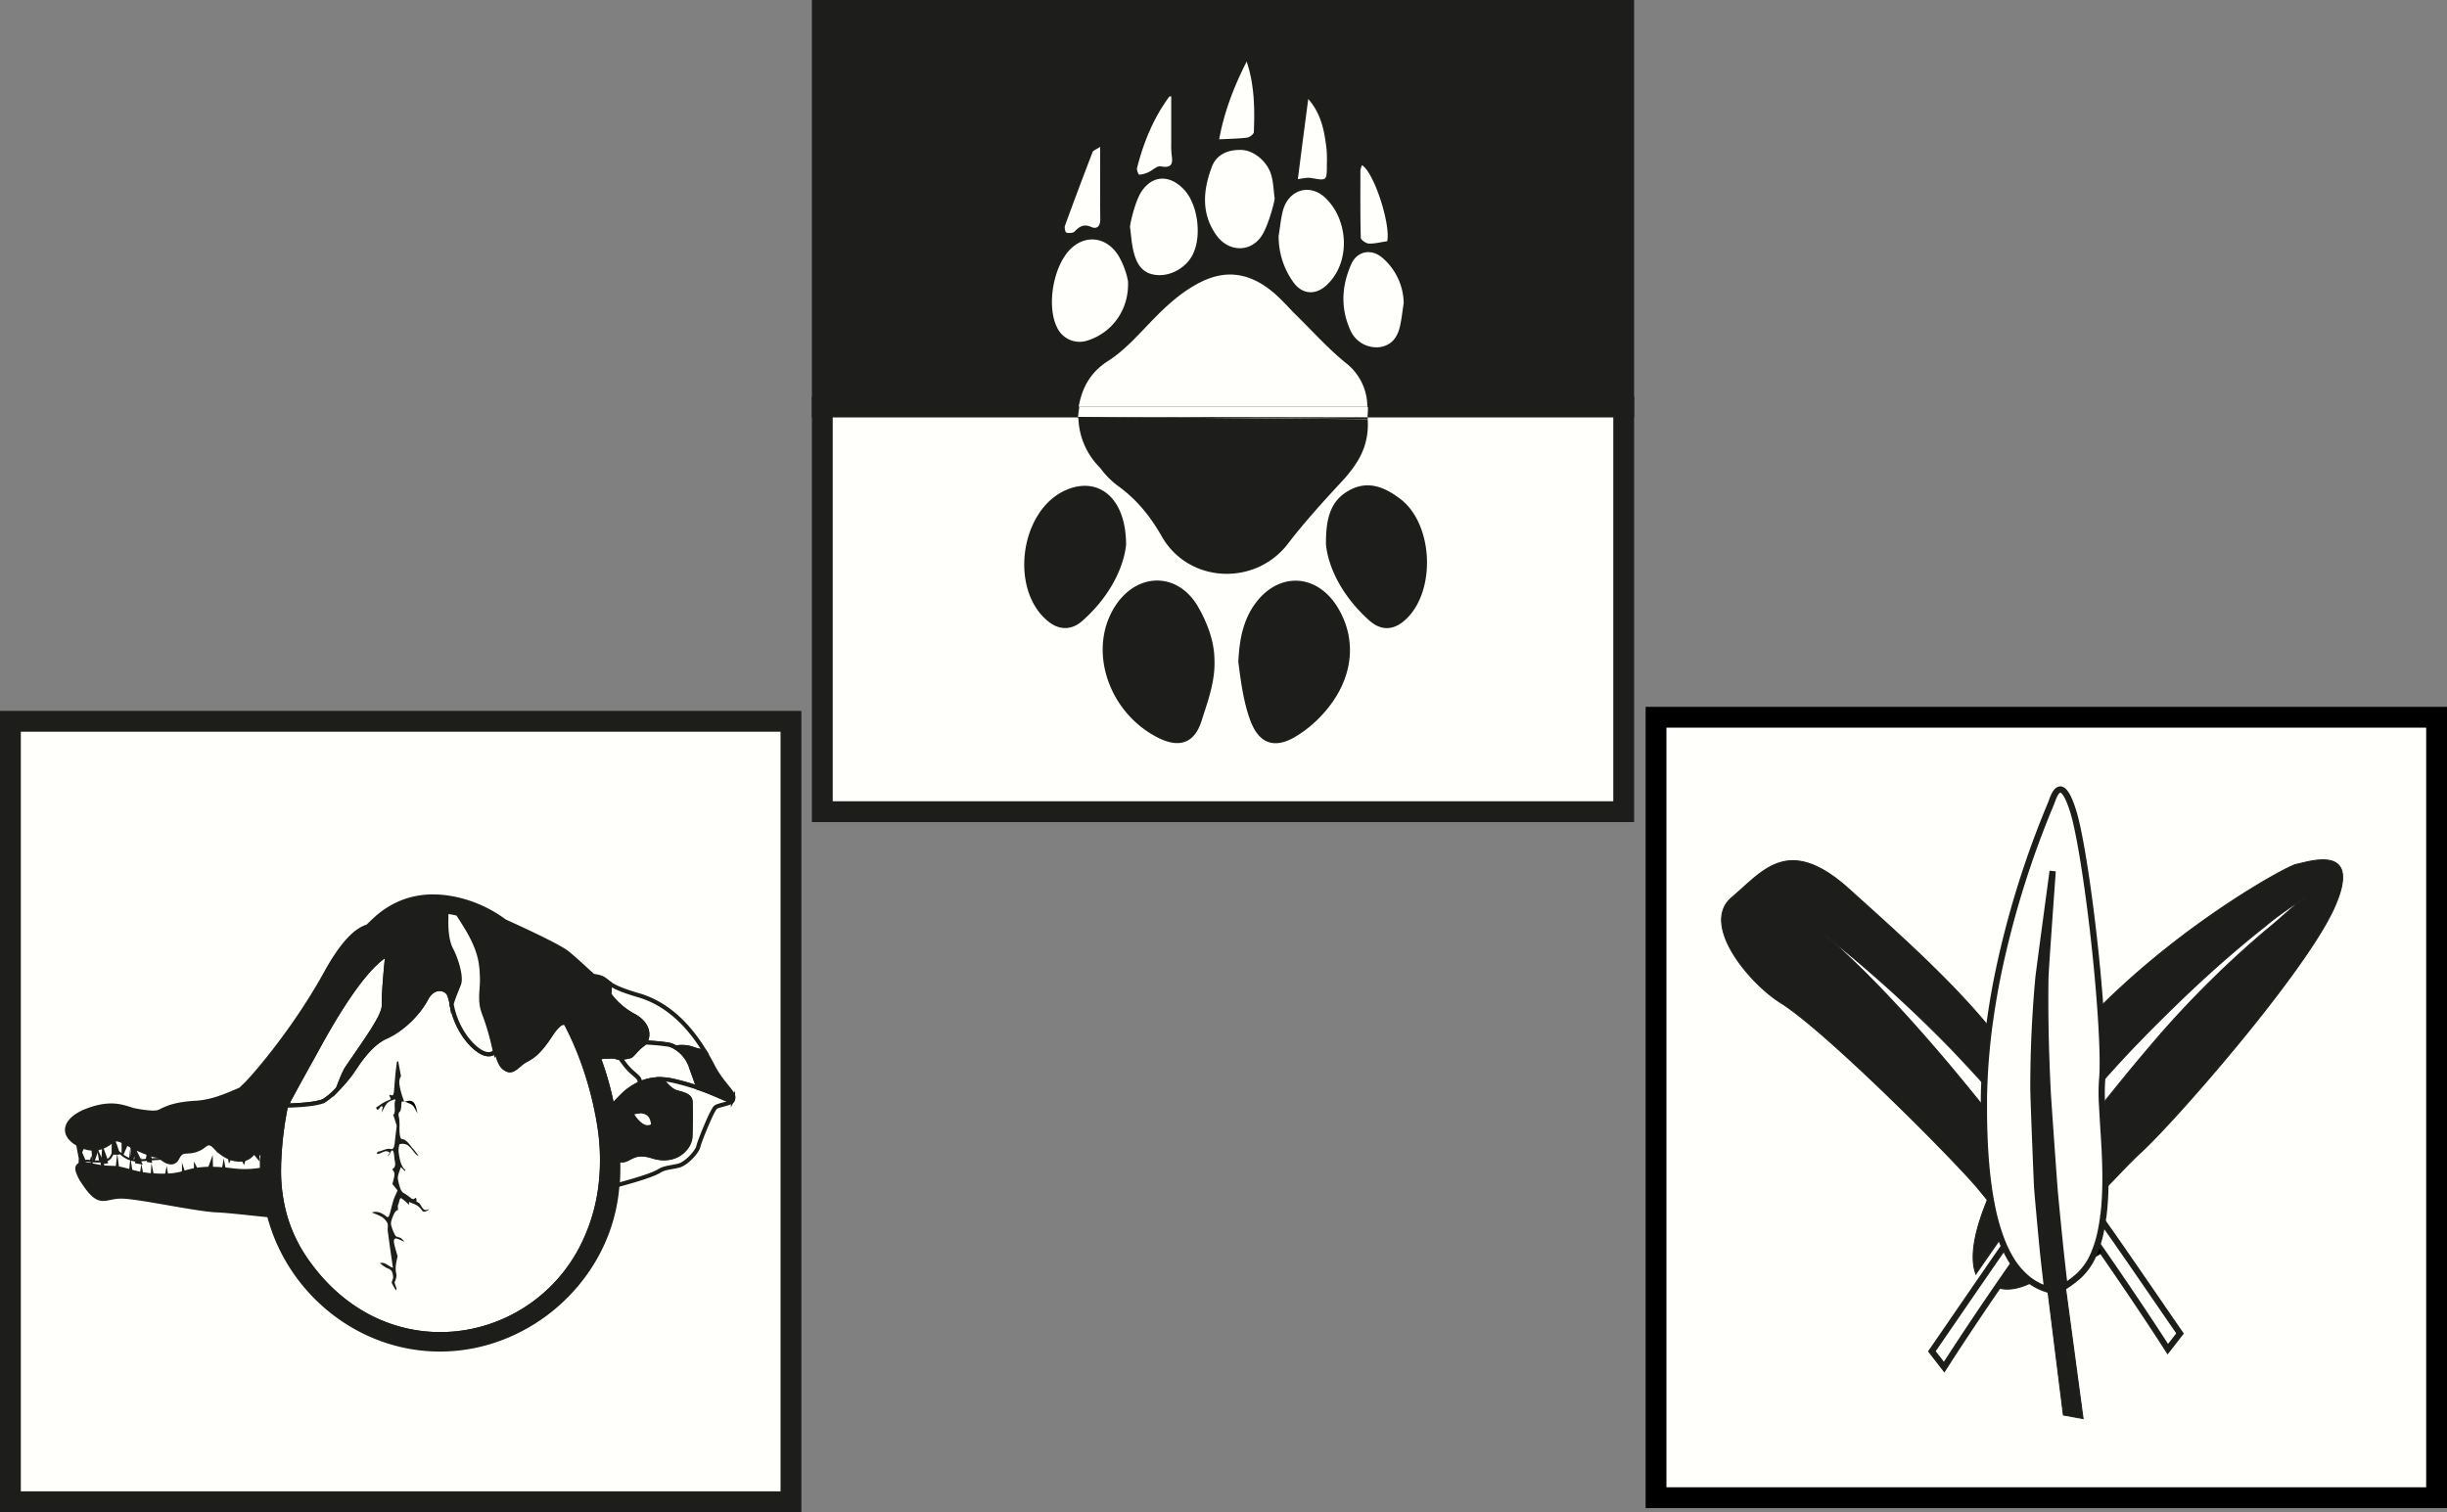 <svg xmlns="http://www.w3.org/2000/svg" viewBox="0 0 1165.826 720.554"><rect x="0" y="0" width="1165.826" height="720.554" fill="#808080" stroke="none"/><defs><style>.uuid-1fc06729-4925-4664-9b48-90de07c8e54e,.uuid-7401f8d3-e244-4166-b712-18dc248305d6,.uuid-7de11ad2-33b9-4531-a251-c63733ee1548{fill:#fffffc}.uuid-1fc06729-4925-4664-9b48-90de07c8e54e,.uuid-7401f8d3-e244-4166-b712-18dc248305d6,.uuid-8f436769-772a-47a3-908d-16f2266cff16,.uuid-97c842b4-70da-4a60-a726-8dee1e6b581e,.uuid-adc71902-fcf0-41f8-b6bd-c8b6bd7f1fa1{stroke-miterlimit:10;stroke:#1d1d1b}.uuid-0f5ff2b8-5550-4ba2-9922-d205135f3f97,.uuid-7de11ad2-33b9-4531-a251-c63733ee1548,.uuid-ef5cf915-4db6-430c-8d5a-44c504afe1d3{stroke-width:0}.uuid-7401f8d3-e244-4166-b712-18dc248305d6,.uuid-8f436769-772a-47a3-908d-16f2266cff16,.uuid-97c842b4-70da-4a60-a726-8dee1e6b581e{stroke-width:1.985px}.uuid-8f436769-772a-47a3-908d-16f2266cff16,.uuid-adc71902-fcf0-41f8-b6bd-c8b6bd7f1fa1,.uuid-ef5cf915-4db6-430c-8d5a-44c504afe1d3{fill:#1d1d1b}.uuid-97c842b4-70da-4a60-a726-8dee1e6b581e{fill:none}.uuid-1fc06729-4925-4664-9b48-90de07c8e54e{stroke-width:2.977px}.uuid-0f5ff2b8-5550-4ba2-9922-d205135f3f97{fill:#000}.uuid-adc71902-fcf0-41f8-b6bd-c8b6bd7f1fa1{stroke-width:.496px}</style></defs><g id="uuid-bd5a2859-3dfb-42ad-aaac-8dd3b09a1564"><g id="uuid-ee622ff1-28aa-4f74-9104-6004bf8aafa8"><path class="uuid-7de11ad2-33b9-4531-a251-c63733ee1548" d="M4.961 343.71h371.883v371.882H4.961z"/><path class="uuid-ef5cf915-4db6-430c-8d5a-44c504afe1d3" d="M371.883 348.67v361.96H9.923V348.67h361.96m9.923-9.922H0v381.806h381.806V338.748Z"/><path class="uuid-7401f8d3-e244-4166-b712-18dc248305d6" d="M335.793 501.107a23.289 23.289 0 0 1-5.854-1.35 15.341 15.341 0 0 0-7.939-.565 10.776 10.776 0 0 0-3.691-1.459 106.386 106.386 0 0 0-11.163-.992c2.381-3.165 1.667-9.01-5.16-12.691-7.78-4.198-11.193-9.328-11.66-10.112l-.099-.119c.254-1.725.307-3.473.159-5.21 1.905 1.37 5.338 3.166 13.892 5.647 15.698 4.574 25.69 17.226 31.515 26.851Z"/><path class="uuid-7401f8d3-e244-4166-b712-18dc248305d6" d="m332.588 518.363-2.719-.883a122.135 122.135 0 0 0-8.87-2.411 29.372 29.372 0 0 0-6.113-.794 22.892 22.892 0 0 0-10.26 2.114 3.076 3.076 0 0 0-.13-2.114 3.187 3.187 0 0 0-.288-.457c-1.061-1.438-3.413-2.828-5.517-5.358l-.476-.585c-.992-1.22-1.985-2.62-2.878-3.82a34.453 34.453 0 0 0 4.287-.636 2.47 2.47 0 0 0 .466-.119c1.568-.595 2.57-2.977 5.865-5.408a5.557 5.557 0 0 0 1.16-1.15c3.737.133 7.463.465 11.164.991 1.31.254 2.562.748 3.692 1.459a17.038 17.038 0 0 1 7.134 8.802c1.052 3.354 2.957 7.76 3.483 10.37Z"/><path class="uuid-7401f8d3-e244-4166-b712-18dc248305d6" d="M349.219 523.702c.1.883-.992 1.478-2.401 1.984-2.114.705-5.021 1.171-5.954 1.985-1.628 1.4-7.69 16.333-8.157 18.665s-5.606 8.157-9.337 9.09c-3.731.932-6.758.932-9.328 2.57s-9.794 3.969-18.427 6.29c-.417.11-.873.219-1.39.318a72.1 72.1 0 0 0 .14-2.53c.129-3.245.149-6.45.08-9.625l.366.148c.38.15.777.25 1.181.298h.258c3.731.209 5.517-4.793 14.498-1.925 11.66 3.731 17.96-4.436 18.188-9.1s.239-14.884 0-17.255-3.264-3.265-6.062-3.97a8.693 8.693 0 0 1-1.935-.734c-1.608-.853-3.325-2.44-6.044-5.656 2.06.05 4.109.316 6.113.794 3.314.774 6.251 1.588 8.871 2.411l2.719.883c11.263 3.86 15.54 7.343 16.621 5.359ZM304.625 516.389c-.407.188-.794.377-1.18.585l-.209.11c-.367.198-.734.406-1.092.624s-.774.467-1.14.725h-.05c-.328.218-.645.446-.993.684l-.277.209-.1.08c-.287.198-.565.416-.843.644l-.1.08c-.347.277-.694.575-.992.873s-.704.625-1.042.992-.585.556-.873.843a58.695 58.695 0 0 0-4.019 4.436 145.184 145.184 0 0 0-6.618-23.488c3.969-.347 7.62-.526 8.335-.139a3.91 3.91 0 0 0 1.915.417c.854 1.2 1.895 2.6 2.878 3.82l.476.586c2.104 2.53 4.456 3.97 5.517 5.358.109.144.205.297.288.457.286.665.328 1.41.12 2.104Z"/><path class="uuid-8f436769-772a-47a3-908d-16f2266cff16" d="M349.219 523.702c-1.082 1.984-5.398-1.499-16.63-5.339-.527-2.61-2.432-7.015-3.484-10.37a17.038 17.038 0 0 0-7.134-8.801 15.341 15.341 0 0 1 7.938.566c1.885.7 3.853 1.154 5.854 1.35 1.588 2.619 2.868 5.02 3.87 6.945 4.694 9.08 10.985 13.049 9.586 15.649ZM39.354 546.207l-1.349 3.036-.764-4.038.268.149c.596.324 1.212.61 1.845.853ZM46.221 547.16l-1.38 3.86-.327-3.741c.571.001 1.142-.039 1.707-.12ZM60.232 544.64l-1.3 2.897v-3.553l1.3.655ZM64.807 547.05l-1.449 3.295-.268-4.148c.467.248.993.496 1.449.725l.268.128ZM56.075 549.72l-1.876-.04v-.675l.01-4.763 1.558 4.565.308.913zM66.97 554.294l-2.282-.397.536-3.096 1.101 2.183.645 1.31zM71.703 553.54l-1.399-.248.457-2.639.605 1.855.337 1.032zM50.716 553.848l-1.538.278.06-.844.188-3.026.993 2.748.297.844zM40.188 554.036l-1.786.665.02-.288.159-4.098 1.379 3.195.228.526z"/><path class="uuid-97c842b4-70da-4a60-a726-8dee1e6b581e" d="M72.735 560.06h-.516l.12-1.985.396 1.985Z"/><path class="uuid-8f436769-772a-47a3-908d-16f2266cff16" d="M67.675 559.434c-.199 0-.407-.07-.606-.119l.248-1.766.358 1.885ZM49.565 556.299l-.923-.12-.426-2.708 1.35 2.828Z"/><path class="uuid-97c842b4-70da-4a60-a726-8dee1e6b581e" d="m43.81 555.247-.615-.11.297-.992.318 1.102ZM56.174 556.715l-.675-.089.308-2.868.367 2.957Z"/><path class="uuid-8f436769-772a-47a3-908d-16f2266cff16" d="m62.564 558.273-.665-.188.258-2.52.407 2.708Z"/><path class="uuid-7401f8d3-e244-4166-b712-18dc248305d6" d="M184.637 454.668a.357.357 0 0 0 0 .099c-.04.122-.067.249-.08.377-.565 4.495-1.845 19.27-1.627 22.912s-2.263 7.7-4.962 12.195c-2.42 3.97-9.139 13.605-11.788 17.475l-.774 1.15c-1.667 2.482-4.188 9.448-4.356 9.924a33.262 33.262 0 0 1-6.56 5.686c-3.71 2.064-17.206 2.332-18.139 2.351a.347.347 0 0 1 0-.139 5.9 5.9 0 0 1 .268-.486.665.665 0 0 1 .06-.119l3.116-5.706.645-1.27 4.167-7.58c1.697-3.067 3.295-5.955 4.446-8.009 3.701-6.519 21.503-40.922 35.584-48.86Z"/><path class="uuid-8f436769-772a-47a3-908d-16f2266cff16" d="M100.986 556.944h-1.568l1.469-3.97.099 3.97ZM93.851 557.39l-1.081.179v-2.084l1.081 1.905Z"/><path class="uuid-97c842b4-70da-4a60-a726-8dee1e6b581e" d="m87.69 558.81-.586.178v-1.985l.585 1.806Z"/><path class="uuid-8f436769-772a-47a3-908d-16f2266cff16" d="M79.622 560.179h-.635l.317-1.816.318 1.816ZM136.47 526.212c0 .169-.069.338-.099.506a5.9 5.9 0 0 1 .268-.486.466.466 0 0 1-.168-.02Zm-.178.645a.347.347 0 0 1 0-.139v.14ZM109.679 551.685l-.596 1.22-.288-1.598c.328.14.635.268.884.378ZM116.506 552.2l-.526 1.648-.735-1.39c.427-.049.849-.135 1.26-.257ZM107.049 557.261l-.883-.07.427-2.45.456 2.52ZM122.995 552.072l-2.282-2.74c1.16-.991 1.16-.535 2.183-.079l.1 2.819ZM133.027 548.559l-.278 1.558-.466-1.38c.218-.05.496-.119.744-.178Z"/><path d="M124.761 556.904c0 .129 0 .248.05.377a45.576 45.576 0 0 1-13.892.397c-1.37-.169-2.64-.298-3.85-.417l-.457-2.52-.426 2.45a81.007 81.007 0 0 0-5.18-.247l-.1-3.97-1.468 3.97a41.675 41.675 0 0 0-5.567.446l-.992-1.905v2.084a51.71 51.71 0 0 0-5.08 1.28l-.616-1.836v1.985l-1.2.317c-2.062.481-4.166.76-6.282.834l-.317-1.796-.318 1.816a53.584 53.584 0 0 1-6.251-.14l-.397-1.984-.12 1.985a58.799 58.799 0 0 1-4.544-.586l-.357-1.885-.248 1.766a43.07 43.07 0 0 1-4.098-.933l-.407-.109-.407-2.709-.258 2.52c-2.798-.763-4.446-1.16-5.726-1.369l-.367-2.976-.307 2.867c-1.598-.198-2.799-.129-5.647-.307h-.287l-1.35-2.828.427 2.709c-1.449-.209-3.166-.606-4.833-.933l-.278-1.092-.297.993c-3.702-.675-6.946-.814-6.212 2.62-.913-1.519.427-2.72 1.4-3.345v.298l1.785-.675-.228-.526c1.558-.853 2.153-.139 5.339-.099 1.324.067 2.651.027 3.969-.12v.844l1.538-.277-.308-.844a4.624 4.624 0 0 0 2.62-2.45 4.326 4.326 0 0 1 1.16-1.549v.665h1.866l-.307-.903c.82.366 1.576.858 2.242 1.459a12.443 12.443 0 0 0 6.827 2.788l-.148.843 2.292.397-.655-1.31 4.098-.386-.129.684 1.4.248-.328-.992c1.657-.159 3.185-.278 4.118-.288a10.418 10.418 0 0 0 1.776-.248c1.855 1.459 5.309 3.443 7.184-.228 2.64-5.19 4.575-1.41 10.915-4.664 2.471-1.25 3.702-4.346 7.353-.347a18.993 18.993 0 0 0 6.123 4.564l.288 1.598.595-1.22a11.55 11.55 0 0 0 5.527.773l.734 1.39.526-1.648a6.946 6.946 0 0 0 3.047-1.746 25.69 25.69 0 0 1 1.16-1.121l2.283 2.738-.1-2.818c.289.124.588.22.894.288.096.031.196.051.297.06.365.057.733.093 1.102.109-.13.992-.278 1.935-.427 2.907l-.169 4.277Z" stroke-width=".992" stroke="#1d1d1b" stroke-miterlimit="10" fill="#fffffc"/><path class="uuid-7401f8d3-e244-4166-b712-18dc248305d6" d="M286.06 565.537a87.412 87.412 0 0 1-8.018 27.08c-23.756 49.188-93.415 61.631-131.202 9.169a71.624 71.624 0 0 1-10.915-22.01 79.225 79.225 0 0 1-2.977-23.815v-.992c.08-2.193.188-4.356.337-6.51a163.729 163.729 0 0 1 2.977-21.622c.933 0 14.428-.287 18.14-2.351a33.262 33.262 0 0 0 6.558-5.686 83.295 83.295 0 0 0 5.954-6.946c.457-.615 1.112-1.638 1.985-2.898 2.977-4.455 8.216-11.907 14.884-14.884 8.564-3.85 15.877-11.769 19.26-18.189 3.385-6.42 8.991-5.14 10.708-2.362a19.846 19.846 0 0 1 1.409 4.962 38.908 38.908 0 0 0 6.112 14.974c.457.645.943 1.29 1.469 1.984 2.977 3.612 5.467 5.488 7.482 6.34 3.235 1.37 5.18.07 5.576-.991.645-1.707 1.499 5.785 4.277 7.938s4.069 1.498 7.71-1.707c3.642-3.205 6.639-1.925 14.34-13.703 2.043-3.116 3.571-4.753 4.782-5.478a2.411 2.411 0 0 1 2.67-.188 146.69 146.69 0 0 1 7.58 16.998 166.447 166.447 0 0 1 7.68 27.883c.07.357.13.705.19 1.062.118.615.218 1.23.317 1.856a104.37 104.37 0 0 1 .714 30.086Z"/><path class="uuid-8f436769-772a-47a3-908d-16f2266cff16" d="M328.976 524.635c-.228-2.332-3.265-3.265-6.063-3.97a8.693 8.693 0 0 1-1.935-.734c-1.607-.853-3.324-2.441-6.043-5.656a22.892 22.892 0 0 0-10.26 2.114c-.407.188-.794.377-1.181.585l-.208.11c-.368.198-.735.406-1.092.624s-.764.477-1.141.725h-.05c-.327.218-.645.446-.992.684l-.278.209-.099.08c-.288.208-.566.426-.843.644l-.1.08c-.347.287-.694.575-.992.873s-.705.625-1.042.992-.585.556-.873.843a58.695 58.695 0 0 0-4.019 4.436 145.184 145.184 0 0 0-6.619-23.488c3.97-.347 7.621-.526 8.336-.139a3.91 3.91 0 0 0 1.915.417 34.453 34.453 0 0 0 4.287-.635 2.47 2.47 0 0 0 .466-.119c1.568-.595 2.57-2.977 5.864-5.408a5.557 5.557 0 0 0 1.161-1.151c2.382-3.165 1.667-9.01-5.16-12.691a35.088 35.088 0 0 1-11.758-10.231c.253-1.725.307-3.473.159-5.21-2.53-1.796-2.412-2.818-7.82-3.612-2.739-2.381-7.938-7.382-12.294-10.915-3.662-2.977-18.636-9.992-29.908-15.122a60.292 60.292 0 0 0-20.074-9.804c-15.47-4.198-29.898-1.985-41.875 9.178-1.102.993-2.193 2.064-3.265 3.106-4.435 1.38-10.806 5.736-19.846 22.079-.675 1.22-1.35 2.431-2.044 3.622-2.828 4.961-5.765 9.655-8.683 14.1-12.165 18.497-24.093 32.071-27.169 35.147l-2.798 2.72c-6.47 2.788-13.575 5.953-21.166 6.38-11.411.615-14.884 3.056-17.702 4.296s-12.454-.873-12.454-.873c-5.735-1.865-11.193-3.85-22.227.437-9.804 3.87-12.691 10.915-3.82 15.877l.268.148c.586.324 1.193.609 1.815.854a13.684 13.684 0 0 0 5.16 1.072c.571 0 1.142-.039 1.707-.12a14.309 14.309 0 0 0 7.621-4.028c1.578-.606 3.255-.08 5.14.853l1.25.655c.903.486 1.846.992 2.858 1.558.467.248.993.496 1.449.724l.268.13a86.162 86.162 0 0 0 8.256 3.304l2.977.516c.393.395.811.766 1.25 1.111 1.856 1.459 5.309 3.443 7.184-.228 2.64-5.19 4.575-1.41 10.915-4.664 2.471-1.25 3.702-4.346 7.353-.347a18.993 18.993 0 0 0 6.123 4.564c.288.14.595.268.883.377a11.55 11.55 0 0 0 5.527.774c.427-.05.848-.136 1.26-.258a6.946 6.946 0 0 0 3.047-1.746 25.69 25.69 0 0 1 1.16-1.121c1.162-.993 1.162-.536 2.184-.08.288.124.587.22.893.288.096.031.196.051.297.06.365.057.733.093 1.102.109-.13.992-.278 1.935-.427 2.907v4.287c0 .129 0 .248.05.377a45.576 45.576 0 0 1-13.892.397c-1.37-.169-2.64-.298-3.85-.417l-.884-.07a81.007 81.007 0 0 0-5.18-.248h-1.567a41.675 41.675 0 0 0-5.567.447l-1.082.179a51.71 51.71 0 0 0-5.08 1.28l-.586.178-1.2.318c-2.062.48-4.166.76-6.281.833h-.636a53.584 53.584 0 0 1-6.251-.139h-.516a58.799 58.799 0 0 1-4.545-.585c-.198 0-.407-.07-.605-.12a43.07 43.07 0 0 1-4.098-.932l-.407-.109-.665-.189c-2.798-.764-4.445-1.16-5.725-1.369l-.675-.09c-1.598-.198-2.798-.128-5.646-.307h-.288l-.923-.119c-1.449-.208-3.165-.605-4.832-.933l-.665-.178c-3.702-.675-6.946-.814-6.212 2.62a17.722 17.722 0 0 0 2.54 5.219c8.206 12.731 10.082 6.946 18.735 7.184 8.653.238 35.008 6.113 44.93 6.55 5.538.237 15.878 1.458 25.007 2.36 8.603 33.352 37.25 59.201 71.584 63.369 47.184 5.745 91.073-30.761 94.368-77.856a72.1 72.1 0 0 0 .138-2.53c.13-3.245.15-6.45.08-9.625l.367.149c.38.149.776.249 1.18.297h.259c3.73.209 5.517-4.792 14.497-1.925 11.66 3.731 17.96-4.435 18.19-9.1s.307-14.884.118-17.215Zm-41.547-49.278L185.222 453.07a13.83 13.83 0 0 0-.476 1.111c.147-.381.32-.752.516-1.11h-.04Zm-155.186 73.38c.248 0 .497-.119.745-.178l-.278 1.558-.467-1.38Zm153.806 16.8a87.412 87.412 0 0 1-8.017 27.08c-23.756 49.188-93.415 61.631-131.202 9.169a71.624 71.624 0 0 1-10.915-22.01 79.225 79.225 0 0 1-2.977-23.815v-.992c.08-2.193.189-4.356.337-6.51a163.729 163.729 0 0 1 2.977-21.622l.08-.139c0-.168.06-.337.099-.506a.784.784 0 0 1 0-.129h.198l3.116-5.705.695-1.24 4.167-7.582c1.697-3.066 3.295-5.954 4.446-8.008 3.671-6.519 21.473-40.922 35.554-48.86a.357.357 0 0 0 0 .099c-.04.122-.066.249-.08.377-.565 4.495-1.845 19.27-1.627 22.912s-2.262 7.7-4.961 12.195c-2.422 3.97-9.14 13.605-11.789 17.475l-.774 1.15c-1.667 2.482-4.187 9.448-4.356 9.924a83.295 83.295 0 0 0 5.954-6.946c.456-.615 1.111-1.638 1.984-2.898 2.977-4.455 8.217-11.907 14.885-14.884 8.563-3.85 15.877-11.769 19.26-18.189 3.384-6.42 8.99-5.14 10.707-2.362a19.846 19.846 0 0 1 1.41 4.962c1.07-3.672 2.55-6.946 3.502-9.407 1.488-3.85-1.707-12.9-3.632-16.502s-2.57-8.99-2.361-15.192v-1.429c.01-.165.01-.331 0-.496v-.467a3.969 3.969 0 0 0-.06-.506c1.87.18 3.722.511 5.537.993a311.911 311.911 0 0 1 3.81 6.023c7.274 11.769 7.492 18.407 7.7 24.4.21 5.795-1.389 10.578.834 16.69.07.21.149.428.238.646 1.516 4.06 2.805 8.2 3.86 12.404.774 2.976 1.28 5.15 1.28 5.15.645-1.707 1.499 5.785 4.277 7.938s4.069 1.498 7.71-1.707c3.642-3.205 6.639-1.925 14.34-13.703 2.043-3.116 3.571-4.753 4.782-5.478a2.411 2.411 0 0 1 2.67-.188 146.69 146.69 0 0 1 7.58 16.998 166.447 166.447 0 0 1 7.68 27.883c.07.357.13.705.19 1.062.118.615.218 1.23.317 1.856a104.37 104.37 0 0 1 .585 30.086h-.01Zm14.647-35.078a13.485 13.485 0 0 1 3.85-.853 6.45 6.45 0 0 1 3.969.873c.283.187.546.403.784.645l.188.189.09.099c.174.2.33.416.466.645 0 .06.07.109.1.159.077.128.146.26.208.397 0 .069.07.129.099.208.124.292.234.59.327.893 0 .169.1.347.14.536.153.652.25 1.316.287 1.984-5.25 3.94-10.498-5.775-10.498-5.775h-.01Z"/><path class="uuid-7401f8d3-e244-4166-b712-18dc248305d6" d="M235.78 500.74c-.397 1.062-2.342 2.362-5.577.992-1.985-.853-4.525-2.729-7.482-6.34a29.29 29.29 0 0 1-1.469-1.985 38.908 38.908 0 0 1-6.112-14.974c1.072-3.671 2.55-6.946 3.503-9.407 1.488-3.85-1.707-12.9-3.632-16.502s-2.57-8.99-2.362-15.192v-1.429c.01-.165.01-.33 0-.496v-.466a3.969 3.969 0 0 0-.06-.506c1.87.179 3.722.51 5.538.992a311.911 311.911 0 0 1 3.81 6.023c7.274 11.769 7.492 18.407 7.7 24.4.209 5.796-1.389 10.579.834 16.691.07.209.149.427.238.645 1.516 4.06 2.805 8.2 3.86 12.404.705 2.977 1.21 5.15 1.21 5.15Z"/><path class="uuid-ef5cf915-4db6-430c-8d5a-44c504afe1d3" d="m189.727 505.731 1.32 7.115c-1.32 1.905-.705 4.257-.318 6.212a50.022 50.022 0 0 0 1.826 5.835h-1.15c-.388 1.855 0 4.346-1.29 5.18a3.116 3.116 0 0 0-.2 1.637c.834 2.976.1 6.41.646 9.446.129.665.516 1.628.774 1.628 2.034 0 3.542 2.212 5.12 4.257a33.053 33.053 0 0 1 2.977 3.78 3.552 3.552 0 0 1-1.131-.625c-1.38-1.508-2.67-3.513-4.128-4.535a4.961 4.961 0 0 0-3.761-.446c-.228 0-.635 2.401-.506 3.493.417 3.77 1.19 7.233 3.254 8.791l-.188.556-1.985-1.915c-.387 1.121-.873 2.322-1.23 3.652a5.954 5.954 0 0 0-.149 2.381c.635 2.68 1.151 5.577 2.917 6.43a33.947 33.947 0 0 1 3.652 2.6c.308.151.66.186.992.1.516-.07 1.33-1.559 1.24 1.11 0 .13.368.318.566.447s.606.238.854.546c.754.992 1.409 2.431 2.222 2.977s1.578-.189 2.392-.12a7.125 7.125 0 0 1-1.776 1.062 1.429 1.429 0 0 1-1.588-.486c-1.806-2.838-3.97-3.066-6.192-4.128 0 .903-.06 1.538-.05 1.41a23.568 23.568 0 0 0-3.522-3.067c-1.131-.635-1.042 2.273-1.717 3.185-.065.791-.042 1.587.07 2.372-1.37.08-2.283 2.223-3.067 4.634a5.507 5.507 0 0 0-.307 2.272 21.036 21.036 0 0 0 1.984 5.1c.655.993 1.717.795 2.57 1.28a5.11 5.11 0 0 1 1.777 1.817 37.231 37.231 0 0 0-3.652-1.548 1.101 1.101 0 0 0-1.26.645c-.093.82-.018 1.65.218 2.44.407 1.698.913 3.305 1.489 5.33-.427 2.341-1.39 5.08-.586 8.652.228.993-.377 2.779-.873 3.91l.992 2.977-.357.734c-.675-1.18-1.38-2.312-1.985-3.622.167-.745.396-1.476.685-2.183 0-4.336-1.895-4.237-3.503-5.08a24.547 24.547 0 0 1-2.768-2.044c2.213-.834 3.969 1.428 6.172 2.183-.496-3.483-.923-6.44-1.35-9.397-.129-.864-.238-1.737-.357-2.6-.208-1.499-.417-2.977-.615-4.505a14.458 14.458 0 0 1-.169-1.469c0-1.121.199-2.778-.09-3.265a8.683 8.683 0 0 0-2.629-2.976 35.774 35.774 0 0 0-4.783-2.084c1.598-.804 4.307-.338 6.857 1.855.804.695 1.2.1 1.499-.843.684-2.213 1.18-4.664 1.875-6.867.526-1.627 1.24-2.977 1.985-4.684l-2.481-3.086c1.32-4.643 1.31-5.467-.09-6.946.894-.724 1.816-1.33 1.27-3.969-.257-1.24-.238-2.719-.535-3.91-.486-1.984-1.121-1.14-1.697 0a3.632 3.632 0 0 1-1.33 1.717l1.141-1.766c-2.302-2.094-4.167.992-6.251.397.258-.397.437-.923.635-.943 1.985-.228 3.97-1.766 6.043-1.24 1.24.307 1.766-.834 1.985-3.404.238-2.421.555-4.793.903-7.69l-1.568-4.962-.496.209c2.133-1.33.436-5.26 1.399-7.284l-.169-.635c-1.22.576-2.53.774-3.622 1.846s-1.845 2.977-2.798 4.594l.605-2.659c-1.121-1.885-2.123 3.354-3.195.258 1.121-.764 2.253-1.627 3.424-2.302s2.282-1.102 3.621-1.727l-.823-1.984c.426 0 .685-.12.903 0 .804.526 1.25-.1 1.389-1.648.248-2.798.437-5.616.714-8.404.189-1.985.477-3.91.715-5.865l.615-.139Z"/><path class="uuid-0f5ff2b8-5550-4ba2-9922-d205135f3f97" d="M192.555 524.893c1.052 0 2.064-.507 3.185-.308 1.985.367 2.57 3.056 3.176 6.043a25.176 25.176 0 0 0-2.034-3.622 5.676 5.676 0 0 0-2.253-1.35c-.675-.327-1.37-.545-2.054-.813l-.02.05Z"/></g></g><g id="uuid-79c64c3a-e734-4cc2-b553-9710809ffdbf"><path stroke-width="9.923" stroke="#1d1d1b" stroke-miterlimit="10" fill="#fffffc" d="M391.772 193.835h381.806v192.932H391.772z"/><path class="uuid-ef5cf915-4db6-430c-8d5a-44c504afe1d3" d="M589.972 315.382c.507-10.112 2.064-19.47 7.939-27.606 11.233-15.48 29.58-14.587 39.473 1.786 9.665 15.976 7.155 35.078-7.184 50.746a57.682 57.682 0 0 1-13.227 10.866c-10.112 5.854-17.256 2.977-21.315-7.939-3.115-8.434-4.376-17.593-5.686-27.853ZM578.59 314.012c.537 10.558-3.274 20.432-6.112 29.432-3.423 10.846-10.697 13.168-20.838 8.037-23.24-11.788-33.222-40.862-21.096-61.452 10.37-17.604 30.87-18.06 40.684-.14 4.138 7.433 7.254 15.857 7.363 24.123ZM631.738 259.535c-.178-13.674 2.799-21.463 11.322-26.018 8.852-4.743 16.8-1.3 23.994 4.148 15.877 11.977 17.256 43.969 2.69 57.504-5.488 5.1-11.492 5.745-17.426.446-11.986-10.707-19.32-24.093-20.58-36.08ZM536.498 259.754c-1.41 12.076-8.762 25.442-20.839 36.1-4.961 4.375-10.816 4.693-16.373.158-18.615-15.222-13.257-53.276 8.852-62.614 15.261-6.46 28.43 3.85 28.36 26.356Z"/><path d="M773.578 4.961H391.772v188.884h121.249c1.578-9.07 5.547-16.502 14.17-21.96 6.5-4.098 11.997-9.922 17.365-15.568 8.097-8.475 16.184-16.77 26.911-22.05 12.8-6.31 24.103-3.572 34.423 5.2 3.89 3.305 7.224 7.214 10.856 10.797 7.78 7.63 15.112 15.876 23.527 22.673a26.306 26.306 0 0 1 10.26 20.908h123.045V4.961ZM540.934 80.06c3.106-12.206 7.8-23.726 15.272-33.977.158-.218.665-.168.992-.238v22.287a40.158 40.158 0 0 0 .238 5.954c.705 4.396-.506 6.023-5.309 5.13-1.697-.308-3.81 1.915-5.805 2.798a12.404 12.404 0 0 1-4.386 1.191c-.297.05-1.24-2.183-1.002-3.145Zm-34.343 27.516a1939.433 1939.433 0 0 1 13.187-35.157c.288-.754 1.598-1.121 3.593-2.431 0 12.413-.08 23.458.05 34.502 0 3.255-1.549 4.852-4.228 3.681-3.622-1.587-5.676-.297-8.008 2.163-.744.765-2.709.834-3.9.497-.545-.15-1.032-2.312-.694-3.255Zm11.014 54.576a11.848 11.848 0 0 1-14.884-6.5c-4.852-10.24-1.618-28.776 6.43-36.873 7.323-7.373 17.752-5.954 23.27 3.523a38.035 38.035 0 0 1 4.306 11.62c.595 13.594-7.601 24.618-19.072 28.26l-.05-.03Zm49.734-40.684c-3.264 6.222-10.776 10.35-17.772 9.397-6.718-.903-9.139-6.043-10.449-11.788-.803-3.523-.992-7.185-1.498-10.787-.367-.188 2.233-12.513 5.567-17.325 5.517-7.998 13.773-7.72 20.352-.476 6.579 7.243 8.355 22.406 3.8 31.049v-.07ZM647.35 81.2c.14-.863.393-1.704.753-2.5 5.785 3.472 13.694 28.12 12.037 36.238-3.314.486-6.083 1.25-8.802 1.121-1.37-.07-3.77-1.756-3.8-2.768-.288-10.688-.219-21.394-.189-32.091ZM622.54 47.164c6.251 7.184 7.74 15.54 8.702 24.053.177 2.364.22 4.736.13 7.105 0 7.938 0 7.82-7.483 6.52-1.984-.348-4.227.327-6.39.535 1.687-12.89 3.354-25.551 5.01-38.213h.03Zm-29.343-17.861c3.741 11.193 3.86 22.416 3.414 33.658 0 .993-1.985 2.431-3.185 2.58-4.02.516-8.107.546-13.327.824 2.213-12.483 6.867-24.917 13.069-37.033l.03-.03Zm7.284 82.975c-5.28 8.197-15.877 7.939-21.583 0-7.511-10.409-6.43-21.721-2.222-32.805 2.312-6.073 8.037-8.286 14.338-7.938 5.954.287 12.384 5.953 14.022 12.274.893 3.493.992 7.185 1.498 10.777.347.149-2.778 12.592-6.083 17.722l.03-.03Zm30.563 23.746c-5.428 4.902-11.72 4.108-15.877-1.985a37.25 37.25 0 0 1-6.748-21.691c.625-3.97.993-7.939 1.985-11.838 2.55-10.102 12.81-13.446 20.322-6.242 11.124 10.757 12.116 31.119.288 41.786l.03-.03Zm35.157 19.578c-1.191 5.15-4.039 9-9.685 9.784a13.535 13.535 0 0 1-13.575-7.353c-5.12-10.717-4.634-21.622.12-32.25 2.837-6.35 9.764-7.481 14.983-2.808a29.064 29.064 0 0 1 9.973 21.364c-.616 3.781-.993 7.592-1.846 11.293l.03-.03Z" fill="#1d1d1b" stroke-width="9.923" stroke="#1d1d1b" stroke-miterlimit="10"/><path class="uuid-7de11ad2-33b9-4531-a251-c63733ee1548" d="m513.621 198.648 137.87.248a57.97 57.97 0 0 0 .238-3.463v-1.588H514.236a55.614 55.614 0 0 0-.615 4.803Z"/><path class="uuid-7de11ad2-33b9-4531-a251-c63733ee1548" d="M641.171 172.937c-8.415-6.836-15.748-15.043-23.527-22.674-3.632-3.582-6.946-7.491-10.856-10.796-10.32-8.772-21.622-11.51-34.423-5.2-10.727 5.28-18.853 13.575-26.91 22.05-5.37 5.616-10.916 11.47-17.366 15.569-8.623 5.457-12.592 12.9-14.17 21.96H651.43a26.306 26.306 0 0 0-10.26-20.909Z"/><path class="uuid-ef5cf915-4db6-430c-8d5a-44c504afe1d3" d="M513.655 198.648c.06.516.149 1.23.198 1.984a34.83 34.83 0 0 0 10.31 22.317 39.107 39.107 0 0 0 8.93 8.93c8.713 6.371 15.044 14.31 20.392 23.697 12.791 22.475 44.525 23.815 60.084 3.562 8.097-10.558 17.147-20.47 26.217-30.255a48.156 48.156 0 0 0 2.976-3.483 47.79 47.79 0 0 0 3.573-4.961 32.915 32.915 0 0 0 5.18-21.454c0 .248 0 .506-.07.764l-137.79-1.101Z"/><path class="uuid-ef5cf915-4db6-430c-8d5a-44c504afe1d3" d="M651.54 199.66c0-.258 0-.516.07-.764l-137.87-.248 137.8 1.012Z"/><path class="uuid-7de11ad2-33b9-4531-a251-c63733ee1548" d="M605.76 83.74c-1.637-6.37-8.038-11.987-14.021-12.275-6.301-.297-12.027 1.915-14.339 7.939-4.207 11.084-5.289 22.396 2.223 32.805 5.725 7.938 16.303 8.246 21.582 0 3.305-5.13 6.43-17.574 6.053-17.792-.446-3.493-.575-7.184-1.498-10.677ZM597.365 62.991c.447-11.243.328-22.466-3.413-33.659-6.202 12.106-10.856 24.55-13.099 37.063 5.22-.278 9.308-.308 13.327-.824 1.2-.149 3.145-1.637 3.185-2.58ZM533.154 122.33c-5.518-9.486-15.947-10.915-23.27-3.522-8.047 8.107-11.282 26.633-6.43 36.873a11.848 11.848 0 0 0 14.885 6.5c11.52-3.672 19.717-14.666 19.072-28.23a38.035 38.035 0 0 0-4.257-11.62ZM508.068 110.83c1.191.337 3.156.268 3.9-.497 2.332-2.46 4.386-3.75 8.008-2.163 2.679 1.171 4.267-.426 4.227-3.681-.129-11.044-.05-22.089-.05-34.502-1.984 1.31-3.304 1.677-3.592 2.43a2043.832 2043.832 0 0 0-13.187 35.158c-.338.943.149 3.106.694 3.255ZM631.49 94.328c-7.512-7.204-17.772-3.86-20.322 6.241-.992 3.86-1.32 7.939-1.985 11.838a37.25 37.25 0 0 0 6.748 21.692c4.108 6.063 10.4 6.857 15.877 1.985 11.818-10.697 10.826-31.06-.318-41.756ZM624.673 84.822c7.512 1.3 7.502 1.419 7.482-6.52.091-2.369.048-4.74-.129-7.105-.992-8.494-2.431-16.869-8.732-24.033a8772.432 8772.432 0 0 0-4.962 38.193c2.114-.248 4.297-.883 6.341-.535ZM543.97 91.063c-3.335 4.813-5.954 17.137-5.567 17.326.476 3.602.694 7.263 1.498 10.786 1.31 5.745 3.731 10.915 10.45 11.788 6.995.993 14.506-3.175 17.771-9.397 4.555-8.672 2.69-23.815-3.8-30.98-6.49-7.164-14.835-7.55-20.352.477ZM542.75 83.244a12.404 12.404 0 0 0 4.385-1.191c1.985-.883 4.108-3.106 5.805-2.798 4.803.893 6.013-.735 5.309-5.13a40.158 40.158 0 0 1-.238-5.954V45.884c-.348.07-.854 0-.993.238-7.501 10.21-12.195 21.731-15.3 33.937-.24.962.704 3.195 1.031 3.185ZM658.798 123.005c-5.22-4.674-12.146-3.542-14.983 2.808-4.754 10.628-5.24 21.533-.12 32.25a13.535 13.535 0 0 0 13.575 7.353c5.646-.784 8.494-4.634 9.685-9.784.853-3.701 1.23-7.512 1.816-11.263a29.064 29.064 0 0 0-9.973-21.364ZM652.12 116.059c2.719.129 5.487-.635 8.802-1.121 1.657-8.117-6.252-32.746-12.037-36.239a9.924 9.924 0 0 0-.754 2.5c0 10.698-.1 21.404.189 32.092.03 1.012 2.43 2.699 3.8 2.768Z"/></g><g id="uuid-35df8e97-baa2-4ebb-b17e-f5ed028d7985"><path class="uuid-7de11ad2-33b9-4531-a251-c63733ee1548" d="M788.981 341.777h371.883v371.882H788.981z"/><path class="uuid-0f5ff2b8-5550-4ba2-9922-d205135f3f97" d="M1155.903 346.738v361.96h-361.96v-361.96h361.96m9.923-9.923H784.02v381.806h381.806V336.815Z"/><path class="uuid-adc71902-fcf0-41f8-b6bd-c8b6bd7f1fa1" d="M953.429 613.994c5.1.992 11.054-.834 17.375-4.347a36.03 36.03 0 0 1-9.07-10.915 2531.608 2531.608 0 0 0-10.17 14.656 8.355 8.355 0 0 0 1.865.606Z"/><path d="M1029.27 492.996c16.761-19.281 69.43-65.647 69.43-65.647s-56.716 46.152-72.252 61.688c-1.8 1.8-21.918 23.017-29.516 31.85.165 3.28.389 6.898.613 10.702 8.6-10.993 30.05-36.666 31.724-38.593Z" stroke-width="4.864" stroke="#fff" stroke-miterlimit="10" fill="#fffffc"/><path class="uuid-1fc06729-4925-4664-9b48-90de07c8e54e" d="M961.734 598.762a2531.608 2531.608 0 0 0-10.17 14.656c-11.412 16.63-19.658 29.263-23.27 34.87l-2.044 3.185-5.855-7.562c.556-.803 1.112-1.597 1.667-2.41 8.117-11.78 15.927-23.24 23.667-34.424 3.969-5.775 7.938-11.49 11.907-17.147 1.133 3.047 2.503 6 4.098 8.832Z"/><path d="M945.467 516.947c-5.081-5.686-19.707-21.027-21.692-23.031a625.91 625.91 0 0 0-56.134-49.913c17.295 14.696 35.435 33.649 53.107 54.09 1.856 2.144 18.318 21.83 24.52 29.57v-2.827c.033-2.64.1-5.27.199-7.889Z" stroke-width="1.985" stroke="#fff" stroke-miterlimit="10" fill="#fffffc"/><path d="m1004.708 586.263-4.232-6.022a53.682 53.682 0 0 1-3.162 9.971 1382.273 1382.273 0 0 1 10.341 14.924c11.577 16.869 19.875 29.594 23.348 34.964 1.178 1.819 1.8 2.801 1.8 2.801l5.837-7.5c-.496-.71-.973-1.41-1.459-2.121-8.152-11.8-15.935-23.241-23.718-34.448a1758.504 1758.504 0 0 0-8.755-12.57Z" stroke-width="2.919" stroke="#1d1d1b" stroke-miterlimit="10" fill="#fffffc"/><path class="uuid-adc71902-fcf0-41f8-b6bd-c8b6bd7f1fa1" d="M948.037 568.884c-.43.985-.837 1.948-1.22 2.887a791.123 791.123 0 0 0-4.139-5.07c-4.029-4.962-16.72-18.308-31.853-33.322a744.51 744.51 0 0 0-6.211-6.112c-20.779-20.352-44.396-42.024-56.095-49.347-15.093-9.387-38.51-37.47-23.428-50.23 15.083-12.761 26.871-30.126 55.966-3.91 19.419 17.544 39.453 35.326 56.481 53.971 1.899 2.084 3.76 4.171 5.587 6.262a268.526 268.526 0 0 1 4.683 5.586c-1.14 8.93-1.984 18.05-2.292 27.348a797.712 797.712 0 0 0-15.837-17.068 550.235 550.235 0 0 0-5.874-5.953 625.91 625.91 0 0 0-56.135-49.913c17.266 14.686 35.406 33.639 53.078 54.08 1.866 2.144 3.712 4.307 5.567 6.48 6.43 7.581 12.761 15.321 18.963 23.09-.01 16.701 1.002 30.236 2.759 41.22Z"/><path d="M1094.06 411.852c-3.638.623-44.955 22.842-83.664 58.614a377.23 377.23 0 0 0-5.837 5.486 328.728 328.728 0 0 0-8.016 8.036c.613 10.779.768 19.622.272 24.652a91.621 91.621 0 0 0 0 12.248c7.598-8.834 15.566-17.638 24.185-26.442a417.443 417.443 0 0 1 5.331-5.409c15.566-15.565 32.366-31.481 52.533-47.416 6.538-5.555 13.513-10.118 19.71-14.272-6.644 4.923-12.647 10.886-18.737 15.731a472.798 472.798 0 0 0-50.694 49.916 1333.401 1333.401 0 0 0-5 5.838c-9.126 10.7-18.096 21.772-26.725 32.784.75 12.579 1.498 27.493-.126 40.645 8.901-9.086 16.888-17.832 22.618-23.095 4.242-3.891 11.383-11.353 19.914-20.819a675.713 675.713 0 0 0 5.653-6.352c24.982-28.31 57.99-69.373 67.019-90.377 13.104-30.226-13.202-20.653-18.436-19.768Z" stroke-width=".486" fill="#1d1d1b" stroke="#1d1d1b" stroke-miterlimit="10"/><path d="M997.39 572.448a88.797 88.797 0 0 1-1.324 7.783l4.232 6.022a48.973 48.973 0 0 0-2.909-13.805Z" stroke-width="2.919" stroke="#000" stroke-miterlimit="10"/><path d="M998.997 598.365a10.088 10.088 0 0 0 2.627-1.946c-1.391-2.004-2.84-4.076-4.31-6.168a29.428 29.428 0 0 1-6.372 9.447c2.758.43 5.582-.037 8.055-1.333Z" stroke-width=".486" stroke="#1d1d1b" stroke-miterlimit="10"/><path class="uuid-adc71902-fcf0-41f8-b6bd-c8b6bd7f1fa1" d="M982.043 598.454c-.913-8.295-2.858-28.588-2.977-29.888-.348-3.969-2.352-29.48-2.868-38.183-.198-3.374-1.538-69.72-1.469-72.17a410.183 410.183 0 0 1 3.295-43.115c-2.61 15.073-4.585 29.401-6.023 43.165-.268 2.61-3.106 68.33-3.027 71.99.09 5.12 1.528 33.739 1.667 35.664.318 4.257 2.302 26.196 3.037 32.924.198 1.896 9.238 74.264 9.387 75.415l9.367 1.707s-10.161-75.425-10.39-77.509ZM953.286 589.93a2138.885 2138.885 0 0 0-11.908 17.147c-2.342-6.063-2.103-16.869 5.488-35.306.383-.939.79-1.902 1.22-2.887.311 1.905.642 3.737.992 5.497a100.955 100.955 0 0 0 4.208 15.55Z"/><path class="uuid-1fc06729-4925-4664-9b48-90de07c8e54e" d="m1002.117 579.422-.06.07v.128a90.573 90.573 0 0 1-1.35 7.939 54.03 54.03 0 0 1-3.234 10.17 29.838 29.838 0 0 1-6.49 9.636l-.665.625a49.912 49.912 0 0 1-6.688 5.011 2786.797 2786.797 0 0 1-1.657-14.557c-.913-8.295-2.858-28.588-2.977-29.888-.357-3.969-3.264-44.93-3.423-48.325-.933-18.387-1.37-36.903-1.082-54.635 0-2.481 3.463-50.508 3.463-50.508s-6.539 48.344-6.777 50.914a571.563 571.563 0 0 0-2.391 53.188c0 3.7 1.647 44.762 1.786 46.717.317 4.257 2.302 26.197 3.036 32.924a2655.75 2655.75 0 0 0 1.766 15.56 28.41 28.41 0 0 1-9.04-4.754 36.15 36.15 0 0 1-9.069-10.915 62.078 62.078 0 0 1-4.049-8.831 100.956 100.956 0 0 1-4.266-15.55c-.351-1.76-.682-3.592-.993-5.497-1.756-10.985-2.768-24.52-2.758-41.22v-2.828c0-2.646.06-5.292.178-7.938.338-9.298 1.151-18.457 2.292-27.348.536-4.068 1.132-8.07 1.787-12.007a355.955 355.955 0 0 1 2.351-12.82 442.019 442.019 0 0 1 25.473-82.073c1.2-3.295 4.653-14.547 10.458 3.969 3.721 11.908 8.772 46.707 11.61 77.746.278 2.977.526 5.895.764 8.762a668.25 668.25 0 0 1 1.132 16.234c.625 10.995.783 20.015.277 25.145a91.796 91.796 0 0 0 0 12.493c.17 3.344.397 7.036.626 10.915.893 12.92 1.647 28.132-.03 41.548Z"/></g></svg>